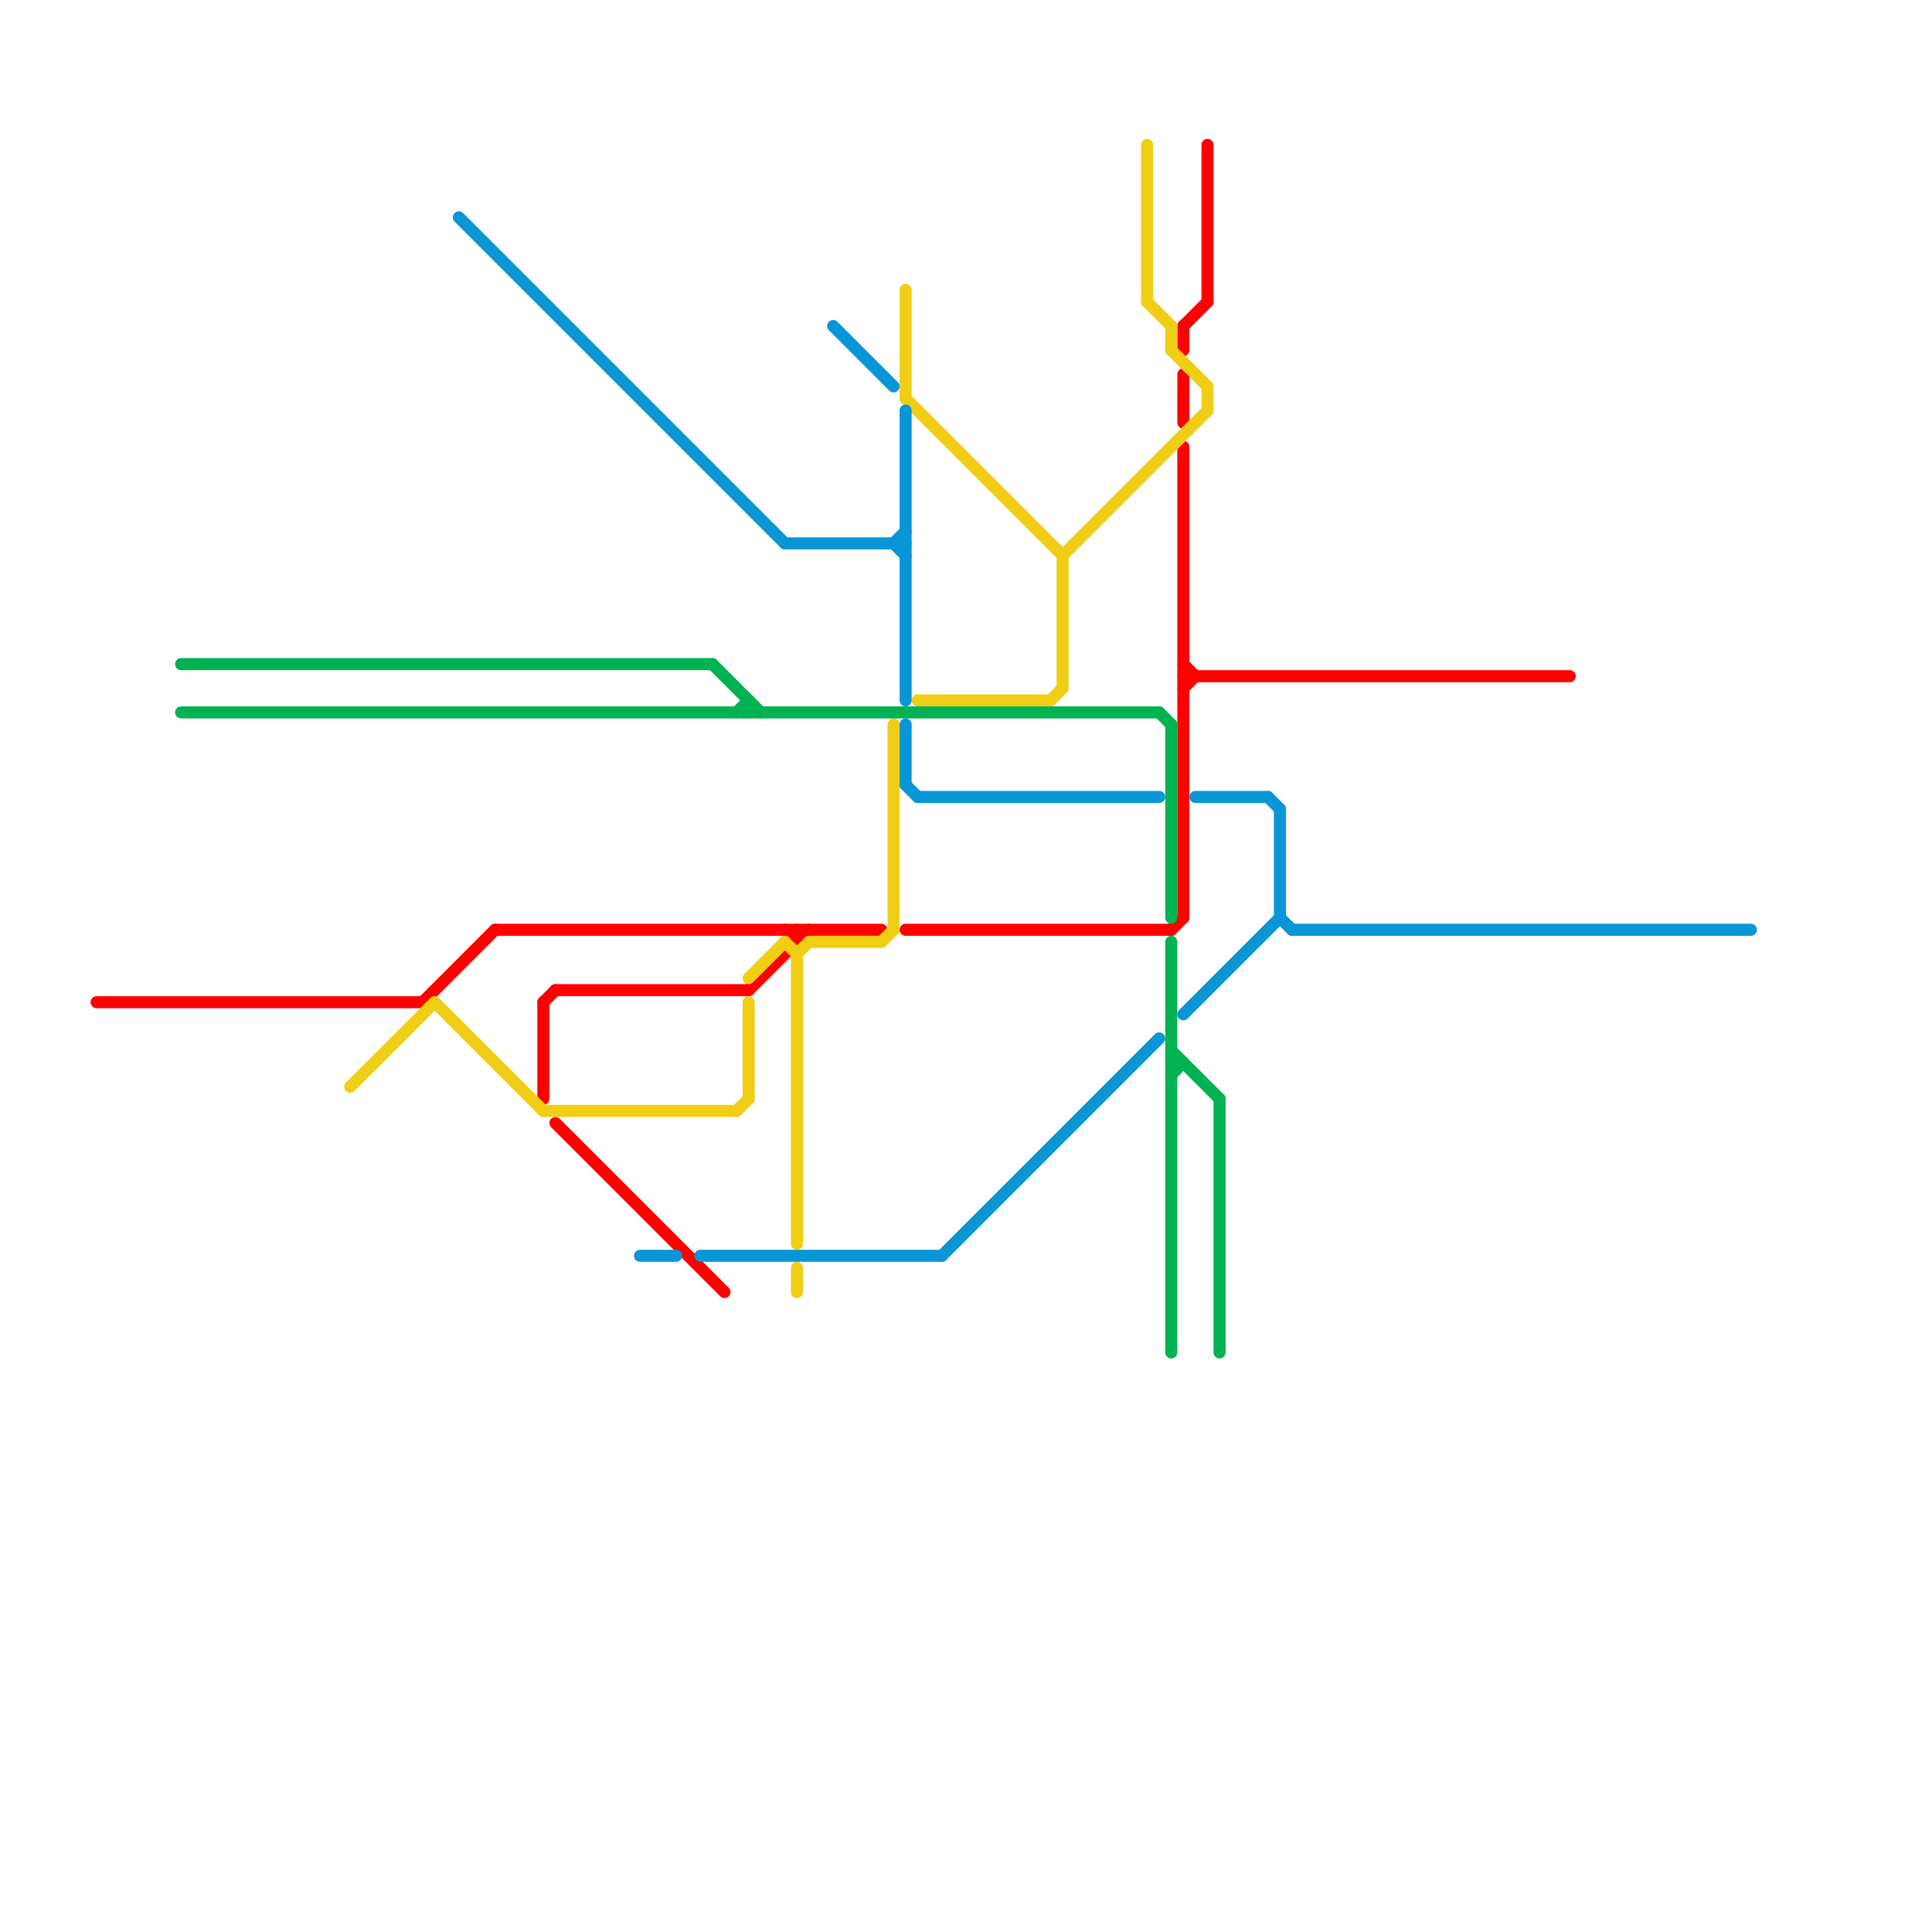 
<svg version="1.1" xmlns="http://www.w3.org/2000/svg" viewBox="0 0 160 160">
<style>text { font: 1px Helvetica; font-weight: 600; white-space: pre; dominant-baseline: central; } line { stroke-width: 1; fill: none; stroke-linecap: round; stroke-linejoin: round; } .c0 { stroke: #ff0000 } .c1 { stroke: #f0ce15 } .c2 { stroke: #0896d7 } .c3 { stroke: #00b251 }</style><defs><g id="wm-xf"><circle r="1.2" fill="#000"/><circle r="0.9" fill="#fff"/><circle r="0.6" fill="#000"/><circle r="0.3" fill="#fff"/></g><g id="wm"><circle r="0.6" fill="#000"/><circle r="0.3" fill="#fff"/></g></defs><line class="c0" x1="98" y1="57" x2="99" y2="56"/><line class="c0" x1="98" y1="27" x2="98" y2="29"/><line class="c0" x1="35" y1="83" x2="41" y2="77"/><line class="c0" x1="98" y1="56" x2="130" y2="56"/><line class="c0" x1="41" y1="77" x2="73" y2="77"/><line class="c0" x1="45" y1="83" x2="45" y2="91"/><line class="c0" x1="46" y1="93" x2="60" y2="107"/><line class="c0" x1="98" y1="27" x2="100" y2="25"/><line class="c0" x1="8" y1="83" x2="35" y2="83"/><line class="c0" x1="98" y1="31" x2="98" y2="35"/><line class="c0" x1="98" y1="37" x2="98" y2="76"/><line class="c0" x1="66" y1="77" x2="66" y2="78"/><line class="c0" x1="46" y1="82" x2="62" y2="82"/><line class="c0" x1="65" y1="77" x2="66" y2="78"/><line class="c0" x1="98" y1="55" x2="99" y2="56"/><line class="c0" x1="62" y1="82" x2="67" y2="77"/><line class="c0" x1="45" y1="83" x2="46" y2="82"/><line class="c0" x1="100" y1="12" x2="100" y2="25"/><line class="c0" x1="97" y1="77" x2="98" y2="76"/><line class="c0" x1="75" y1="77" x2="97" y2="77"/><line class="c1" x1="66" y1="79" x2="66" y2="103"/><line class="c1" x1="95" y1="12" x2="95" y2="25"/><line class="c1" x1="74" y1="60" x2="74" y2="77"/><line class="c1" x1="65" y1="78" x2="66" y2="79"/><line class="c1" x1="75" y1="24" x2="75" y2="33"/><line class="c1" x1="36" y1="83" x2="45" y2="92"/><line class="c1" x1="29" y1="90" x2="36" y2="83"/><line class="c1" x1="62" y1="83" x2="62" y2="91"/><line class="c1" x1="45" y1="92" x2="61" y2="92"/><line class="c1" x1="66" y1="105" x2="66" y2="107"/><line class="c1" x1="61" y1="92" x2="62" y2="91"/><line class="c1" x1="100" y1="32" x2="100" y2="34"/><line class="c1" x1="88" y1="46" x2="88" y2="57"/><line class="c1" x1="97" y1="29" x2="100" y2="32"/><line class="c1" x1="95" y1="25" x2="97" y2="27"/><line class="c1" x1="88" y1="46" x2="100" y2="34"/><line class="c1" x1="67" y1="78" x2="73" y2="78"/><line class="c1" x1="97" y1="27" x2="97" y2="29"/><line class="c1" x1="76" y1="58" x2="87" y2="58"/><line class="c1" x1="62" y1="81" x2="65" y2="78"/><line class="c1" x1="75" y1="33" x2="88" y2="46"/><line class="c1" x1="66" y1="79" x2="67" y2="78"/><line class="c1" x1="73" y1="78" x2="74" y2="77"/><line class="c1" x1="87" y1="58" x2="88" y2="57"/><line class="c2" x1="105" y1="66" x2="106" y2="67"/><line class="c2" x1="78" y1="104" x2="96" y2="86"/><line class="c2" x1="74" y1="45" x2="75" y2="46"/><line class="c2" x1="106" y1="76" x2="107" y2="77"/><line class="c2" x1="76" y1="66" x2="96" y2="66"/><line class="c2" x1="58" y1="104" x2="78" y2="104"/><line class="c2" x1="65" y1="45" x2="75" y2="45"/><line class="c2" x1="98" y1="84" x2="106" y2="76"/><line class="c2" x1="106" y1="67" x2="106" y2="76"/><line class="c2" x1="53" y1="104" x2="56" y2="104"/><line class="c2" x1="38" y1="18" x2="65" y2="45"/><line class="c2" x1="75" y1="34" x2="75" y2="58"/><line class="c2" x1="75" y1="65" x2="76" y2="66"/><line class="c2" x1="99" y1="66" x2="105" y2="66"/><line class="c2" x1="75" y1="60" x2="75" y2="65"/><line class="c2" x1="74" y1="45" x2="75" y2="44"/><line class="c2" x1="69" y1="27" x2="74" y2="32"/><line class="c2" x1="107" y1="77" x2="145" y2="77"/><line class="c3" x1="15" y1="59" x2="96" y2="59"/><line class="c3" x1="61" y1="59" x2="62" y2="58"/><line class="c3" x1="97" y1="87" x2="101" y2="91"/><line class="c3" x1="97" y1="88" x2="98" y2="88"/><line class="c3" x1="97" y1="60" x2="97" y2="76"/><line class="c3" x1="97" y1="78" x2="97" y2="112"/><line class="c3" x1="96" y1="59" x2="97" y2="60"/><line class="c3" x1="97" y1="89" x2="98" y2="88"/><line class="c3" x1="15" y1="55" x2="59" y2="55"/><line class="c3" x1="59" y1="55" x2="63" y2="59"/><line class="c3" x1="62" y1="58" x2="62" y2="59"/><line class="c3" x1="101" y1="91" x2="101" y2="112"/>
</svg>
